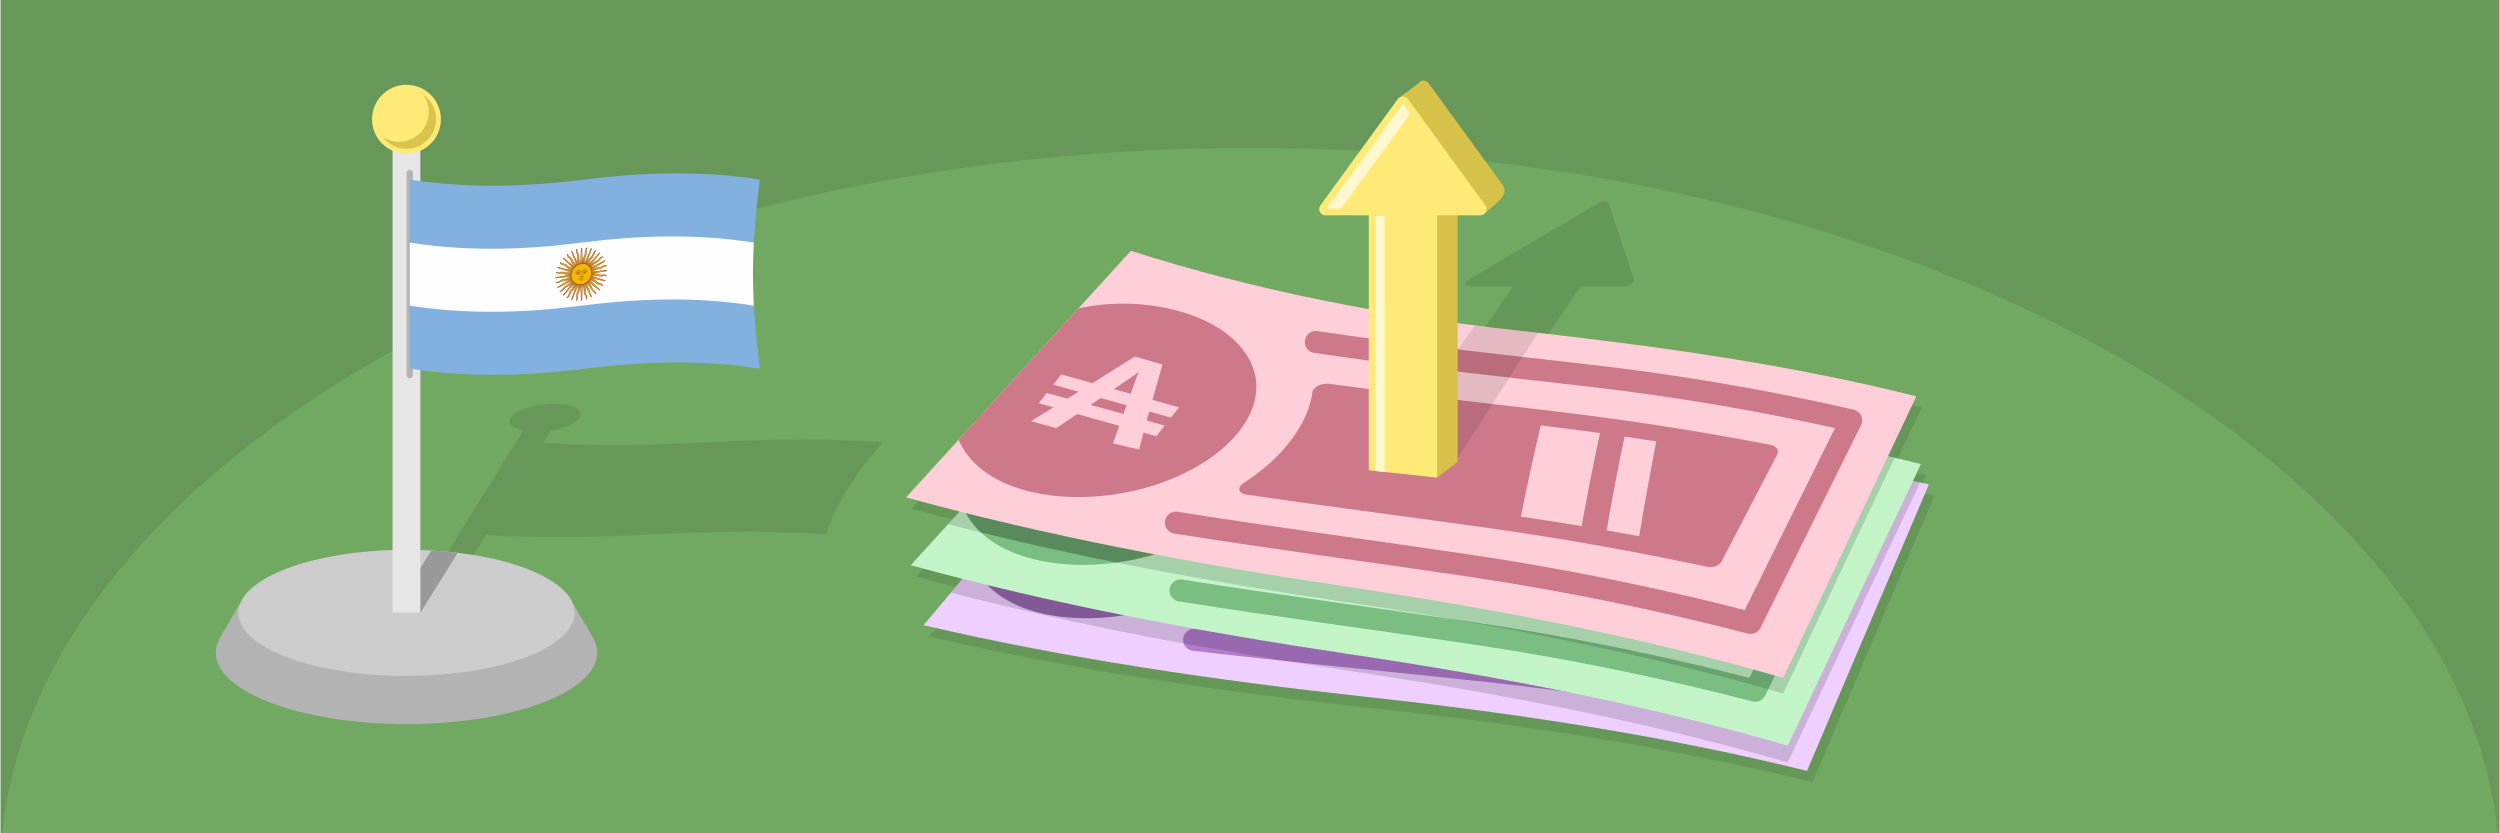 <?xml version="1.0" encoding="UTF-8"?>
<!DOCTYPE svg PUBLIC "-//W3C//DTD SVG 1.1//EN" "http://www.w3.org/Graphics/SVG/1.1/DTD/svg11.dtd">
<!-- Creator: CorelDRAW 2018 (64-Bit) -->
<svg xmlns="http://www.w3.org/2000/svg" xml:space="preserve" width="1500px" height="500px" version="1.1" style="shape-rendering:geometricPrecision; text-rendering:geometricPrecision; image-rendering:optimizeQuality; fill-rule:evenodd; clip-rule:evenodd"
viewBox="0 0 149676.2 49913"
 xmlns:xlink="http://www.w3.org/1999/xlink">
 <defs>
  <style type="text/css">
   <![CDATA[
    .str4 {stroke:#FECFD8;stroke-width:28.7;stroke-miterlimit:2.613;stroke-opacity:0.149}
    .str0 {stroke:#B3B3B3;stroke-width:377.3;stroke-linecap:round;stroke-linejoin:round;stroke-miterlimit:2.613}
    .str5 {stroke:#7ABE81;stroke-width:1320.4;stroke-linecap:round;stroke-linejoin:round;stroke-miterlimit:2.613}
    .str3 {stroke:#B37ACF;stroke-width:1320.4;stroke-linecap:round;stroke-linejoin:round;stroke-miterlimit:2.613}
    .str6 {stroke:#CE7989;stroke-width:1320.4;stroke-linecap:round;stroke-linejoin:round;stroke-miterlimit:2.613}
    .str2 {stroke:#8C3D25;stroke-width:34;stroke-miterlimit:4}
    .str1 {stroke:#8C3D25;stroke-width:25.2;stroke-miterlimit:4}
    .fil8 {fill:none}
    .fil12 {fill:none;fill-rule:nonzero}
    .fil22 {fill:none}
    .fil0 {fill:#679859}
    .fil1 {fill:#71A862}
    .fil24 {fill:#7ABE81}
    .fil4 {fill:#999999}
    .fil17 {fill:#B37ACF}
    .fil2 {fill:#B3B3B3}
    .fil23 {fill:#C2F4C7}
    .fil3 {fill:#CCCCCC}
    .fil29 {fill:#CE7989}
    .fil32 {fill:#D6C149}
    .fil7 {fill:#DBC34B}
    .fil5 {fill:#E6E6E6}
    .fil16 {fill:#EFCFFF}
    .fil26 {fill:#F2F2F2}
    .fil28 {fill:#FECFD8}
    .fil6 {fill:#FFEA78}
    .fil33 {fill:#FFF8CF}
    .fil19 {fill:white}
    .fil10 {fill:#FEFEFE;fill-rule:nonzero}
    .fil11 {fill:#F4B704;fill-rule:nonzero}
    .fil13 {fill:#8C3D25;fill-rule:nonzero}
    .fil14 {fill:#8B3D25;fill-rule:nonzero}
    .fil9 {fill:#83B1DF;fill-rule:nonzero}
    .fil27 {fill:#7ABE81;fill-rule:nonzero}
    .fil20 {fill:#B37ACF;fill-rule:nonzero}
    .fil31 {fill:#CE7989;fill-rule:nonzero}
    .fil25 {fill:#F2F2F2;fill-rule:nonzero}
    .fil30 {fill:#FECFD8;fill-rule:nonzero}
    .fil18 {fill:white;fill-rule:nonzero}
    .fil15 {fill:black;fill-opacity:0.102}
    .fil21 {fill:black;fill-opacity:0.149}
   ]]>
  </style>
 </defs>
 <g id="Layer_x0020_1">
  <g id="_1921598952144">
   <g>
    <rect class="fil0" width="149676.2" height="49913"/>
    <path class="fil1" d="M149566.5 49913l-149456.8 0c2101.6,-22013.5 34753.8,-41054.5 74728.4,-41054.5 39974.6,0 72626.7,19041 74728.4,41054.5z"/>
   </g>
   <g>
    <path class="fil0" d="M29081.8 32050.9c3161.6,192.5 6476.8,141 9870.6,-40.3 3612.7,-192.9 7138.8,-239.9 10484.3,0 477.2,-1605.3 1915.6,-3915.5 3433.8,-5521.1 -3346.2,-239 -6871.6,-193 -10484.3,0 -3393.9,181.2 -6709.6,233.6 -9870.8,40.4l460.8 -740.8c804.8,-130 1493.1,-424.4 1706,-766.6 287.7,-462.7 -402.2,-837.8 -1541,-837.8 -1138.8,0 -2295.3,375.1 -2583,837.8 -212.9,342.2 109.4,636.6 752.4,766.6l-6993.9 11245.6 1665.5 0 3099.6 -4983.8z"/>
    <path class="fil2" d="M24314.2 34803.6c3753.4,0 7083.6,679 9165.4,1727.3l767.1 -455 1190.9 2035.7c23.2,37.3 45.3,74.9 65.9,112.6l0.2 0.4 0 0c151.7,278.4 231.3,566.6 231.3,861.8 0,2365.3 -5113.3,4282.8 -11420.8,4282.8 -6307.6,0 -11420.9,-1917.5 -11420.9,-4282.8 0,-295.2 79.7,-583.4 231.4,-861.8l-0.1 0 0.2 -0.4c20.6,-37.7 42.7,-75.3 65.9,-112.6l1190.9 -2035.7 767.1 455c2081.8,-1048.3 5412.1,-1727.3 9165.5,-1727.3z"/>
    <ellipse class="fil3" cx="24314.2" cy="36707.1" rx="10072.6" ry="3777.2"/>
    <path class="fil4" d="M25804.9 32971.1l-2323.5 3736 1665.6 0 2237.8 -3598.2c-510.2,-61.2 -1037.9,-107.6 -1579.9,-137.8z"/>
    <rect class="fil5" x="23481.4" y="8115.2" width="1665.6" height="28591.9"/>
    <circle class="fil6" cx="24314.2" cy="7141.8" r="2062"/>
    <path class="fil7" d="M25303.4 5668c473.9,318.7 785.7,859.8 785.7,1473.8 0,980.3 -794.7,1775 -1774.9,1775 -587.2,0 -1107.8,-285.3 -1430.8,-724.7 282.6,190.1 622.9,301.1 989.1,301.1 980.2,0 1774.9,-794.7 1774.9,-1775 0,-393 -127.8,-756.1 -344,-1050.2z"/>
    <line class="fil8 str0" x1="24512.5" y1="10365.9" x2="24512.5" y2= "22467.7" />
    <g>
     <path class="fil9" d="M24512.5 22080.8c3492.6,542.3 6987.5,439.4 10480.1,1.2 3492.7,-438.3 6989.5,-544.9 10484.3,-1.2 -228.6,-1886.5 -410.9,-3774.9 -410.9,-5661.9 0,-1888.2 184.5,-3776.6 410.9,-5665.6 -3494.8,-543.5 -6991.6,-438.2 -10484.3,0 -3492.6,438.3 -6987.5,543.7 -10480.1,0 0,1889 0,3777.9 0,5665.6 0,1886.5 0,3775.4 0,5661.9z"/>
     <path class="fil10" d="M24512.5 18305.4c3431.8,543.6 6865.9,439.4 10297.7,1.2 3431.9,-438.2 6867.9,-544.8 10301.9,-1.2 -23.1,-628.5 -44.1,-1258.1 -46.1,-1886.5 -2.1,-628.4 20.9,-1258 48.2,-1888.9 -3436.1,-543.6 -6872.1,-437 -10304,1.2 -3431.8,438.3 -6865.9,542.4 -10297.7,-1.2 0,630.9 0,1260.5 0,1888.9 0,628.4 0,1258 0,1886.5z"/>
     <g>
      <path class="fil11" d="M34342.7 16731.9c-197.1,103.5 -251.6,278 -434,360.3 -178.2,82.3 -234.8,229.4 -291.4,288 -58.7,59.9 -117.4,38.7 -119.5,62.4 -2.1,24.9 71.3,36.1 159.3,-31.2 90.2,-68.6 86,-154.6 304,-255.6 218,-104.8 224.3,-230.7 425.6,-315.5l-44 -108.4zm389.9 -360.4c-341.7,426.4 -683.4,854.1 -1021,1279.3 0,0 -20.9,24.9 -6.3,37.4 12.6,12.4 33.6,-12.5 33.6,-12.5 364.8,-402.7 733.7,-805.4 1102.7,-1210.6 -37.7,-30 -73.4,-61.1 -109,-93.6z"/>
     </g>
     <path class="fil12 str1" d="M34342.7 16731.9c-197.1,103.5 -251.6,278 -434,360.3 -178.2,82.3 -234.8,229.4 -291.4,288 -58.7,59.9 -117.4,38.7 -119.5,62.4 -2.1,24.9 71.3,36.1 159.3,-31.2 90.2,-68.6 86,-154.6 304,-255.6 218,-104.8 224.3,-230.7 425.6,-315.5m345.9 -468.8c-341.7,426.4 -683.4,854.1 -1021,1279.3 0,0 -20.9,24.9 -6.3,37.4 12.6,12.4 33.6,-12.5 33.6,-12.5 364.8,-402.7 733.7,-805.4 1102.7,-1210.6"/>
     <g>
      <path class="fil11" d="M34470.6 16869c-155.2,168.3 -142.6,342.9 -285.2,485.1 -142.5,144.6 -142.5,294.2 -176.1,369 -35.6,74.8 -100.6,79.8 -92.2,102.2 8.4,21.2 81.7,2.5 142.5,-92.2 60.8,-93.5 27.3,-168.3 199.2,-344.1 174,-175.9 130,-289.3 297.7,-443.9l-85.9 -76.1zm245.2 -470c-174,508.7 -343.8,1016.1 -513.6,1523.6 0,0 -10.5,28.6 6.3,34.9 18.9,3.7 29.3,-23.7 29.3,-23.7 203.4,-498.7 410.9,-996.2 620.6,-1496.2 -48.2,-11.2 -94.3,-26.2 -142.6,-38.6z"/>
     </g>
     <path class="fil12 str1" d="M34470.6 16869c-155.2,168.3 -142.6,342.9 -285.2,485.1 -142.5,144.6 -142.5,294.2 -176.1,369 -35.6,74.8 -100.6,79.8 -92.2,102.2 8.4,21.2 81.7,2.5 142.5,-92.2 60.8,-93.5 27.3,-168.3 199.2,-344.1 174,-175.9 130,-289.3 297.7,-443.9m159.3 -546.1c-174,508.7 -343.8,1016.1 -513.6,1523.6 0,0 -10.5,28.6 6.3,34.9 18.9,3.7 29.3,-23.7 29.3,-23.7 203.4,-498.7 410.9,-996.2 620.6,-1496.2"/>
     <g>
      <path class="fil11" d="M34843.7 16927.6c-4.2,214.5 125.8,313 111.1,506.2 -14.6,193.3 90.2,286.8 115.3,357.9 25.2,71 -23,122.2 -2.1,128.4 21,8.7 67.1,-57.4 50.3,-159.6 -16.7,-103.5 -96.4,-123.4 -81.7,-359.1 16.7,-235.6 -96.4,-274.3 -71.3,-491.2l-121.6 17.4zm-127.9 -468.8c213.9,438.9 429.8,875.3 647.8,1314.2 0,0 10.5,24.9 29.4,14.9 16.8,-10 6.3,-34.9 6.3,-34.9 -184.5,-457.6 -362.7,-916.4 -540.9,-1375.2 -48.2,27.4 -94.3,54.8 -142.6,81z"/>
     </g>
     <path class="fil12 str1" d="M34843.7 16927.6c-4.2,214.5 125.8,313 111.1,506.2 -14.6,193.3 90.2,286.8 115.3,357.9 25.2,71 -23,122.2 -2.1,128.4 21,8.7 67.1,-57.4 50.3,-159.6 -16.7,-103.5 -96.4,-123.4 -81.7,-359.1 16.7,-235.6 -96.4,-274.3 -71.3,-491.2m-249.5 -451.4c213.9,438.9 429.8,875.3 647.8,1314.2 0,0 10.5,24.9 29.4,14.9 16.8,-10 6.3,-34.9 6.3,-34.9 -184.5,-457.6 -362.7,-916.4 -540.9,-1375.2"/>
     <g>
      <path class="fil11" d="M34646.7 16937.6c-86,207 -8.5,355.3 -92.3,537.4 -88,182 -29.3,314.2 -33.6,392.7 -6.2,78.6 -67,109.7 -52.4,124.7 16.8,16.2 81.8,-28.7 104.9,-135.9 23,-107.2 -37.8,-158.4 64.9,-380.3 100.7,-223.2 16.8,-306.7 119.6,-507.4l-111.1 -31.2zm64.9 -508.7c23.1,513.7 46.2,1024.9 71.3,1537.3 0,0 2.1,28.7 21,26.2 18.9,-3.7 18.9,-32.4 18.9,-32.4 10.4,-517.4 23,-1033.6 39.8,-1552.3 -52.4,7.5 -100.7,14.9 -151,21.2z"/>
     </g>
     <path class="fil12 str1" d="M34646.7 16937.6c-86,207 -8.5,355.3 -92.3,537.4 -88,182 -29.3,314.2 -33.6,392.7 -6.2,78.6 -67,109.7 -52.4,124.7 16.8,16.2 81.8,-28.7 104.9,-135.9 23,-107.2 -37.8,-158.4 64.9,-380.3 100.7,-223.2 16.8,-306.7 119.6,-507.4m-46.2 -539.9c23.1,513.7 46.2,1024.9 71.3,1537.3 0,0 2.1,28.7 21,26.2 18.9,-3.7 18.9,-32.4 18.9,-32.4 10.4,-517.4 23,-1033.6 39.8,-1552.3"/>
     <g>
      <path class="fil11" d="M34296.5 16342.9c-188.6,-62.4 -345.9,37.4 -509.4,-28.7 -167.7,-63.6 -304,9.9 -381.5,16.2 -75.5,1.3 -96.5,-58.6 -115.4,-41.1 -16.7,18.7 18.9,81 119.5,93.5 100.7,13.7 161.5,-57.4 362.7,18.6 203.4,78.6 295.6,-18.6 480.1,61.2l44 -119.7zm490.6 -1.3c-507.3,91 -1010.5,183.3 -1513.6,270.6 0,0 -29.4,3.7 -29.4,22.4 0,21.2 29.4,17.5 29.4,17.5 503.1,-49.9 1008.3,-102.3 1513.6,-155.9 0,-51.1 0,-102.2 0,-154.6z"/>
     </g>
     <path class="fil12 str1" d="M34296.5 16342.9c-188.6,-62.4 -345.9,37.4 -509.4,-28.7 -167.7,-63.6 -304,9.9 -381.5,16.2 -75.5,1.3 -96.5,-58.6 -115.4,-41.1 -16.7,18.7 18.9,81 119.5,93.5 100.7,13.7 161.5,-57.4 362.7,18.6 203.4,78.6 295.6,-18.6 480.1,61.2m534.6 -121c-507.3,91 -1010.5,183.3 -1513.6,270.6 0,0 -29.4,3.7 -29.4,22.4 0,21.2 29.4,17.5 29.4,17.5 503.1,-49.9 1008.3,-102.3 1513.6,-155.9"/>
     <g>
      <path class="fil11" d="M34390.9 16149.6c-140.5,-135.9 -314.5,-101 -436.1,-231.9 -117.4,-129.7 -264.1,-111 -333.3,-135.9 -67.1,-24.9 -60.8,-93.5 -83.9,-82.3 -23.1,11.2 -14.6,86 67.1,137.2 81.8,51.1 161.4,6.2 308.2,162 146.7,157.2 264.1,98.5 392,250.6l86 -99.7zm425.6 192c-473.8,-109.7 -947.6,-221.9 -1419.4,-332.9 0,0 -25.1,-10 -33.5,10 -6.3,19.9 18.9,27.4 18.9,27.4 457,150.9 914,300.5 1375.3,448.9 18.8,-51.1 37.7,-101 58.7,-153.4z"/>
     </g>
     <path class="fil12 str1" d="M34390.9 16149.6c-140.5,-135.9 -314.5,-101 -436.1,-231.9 -117.4,-129.7 -264.1,-111 -333.3,-135.9 -67.1,-24.9 -60.8,-93.5 -83.9,-82.3 -23.1,11.2 -14.6,86 67.1,137.2 81.8,51.1 161.4,6.2 308.2,162 146.7,157.2 264.1,98.5 392,250.6m511.6 92.3c-473.8,-109.7 -947.6,-221.9 -1419.4,-332.9 0,0 -25.1,-10 -33.5,10 -6.3,19.9 18.9,27.4 18.9,27.4 457,150.9 914,300.5 1375.3,448.9"/>
     <g>
      <path class="fil11" d="M34543.9 15997.5c-71.3,-190.8 -232.7,-224.4 -289.3,-400.2 -52.4,-173.4 -186.6,-215.7 -236.9,-266.8 -48.2,-51.2 -18.9,-117.3 -44,-114.8 -21,2.5 -46.1,78.6 8.4,162.1 52.4,83.6 138.3,69.8 205.4,281.8 67.1,213.2 188.7,200.8 243.2,400.2l113.2 -62.3zm297.7 357.8c-371,-296.7 -737.9,-593.4 -1104.8,-891.4 0,0 -21,-17.5 -33.5,-2.5 -12.6,16.2 6.2,33.6 6.2,33.6 339.7,330.4 681.4,657.1 1025.2,986.3 33.5,-41.2 69.2,-82.3 106.9,-126z"/>
     </g>
     <path class="fil12 str1" d="M34543.9 15997.5c-71.3,-190.8 -232.7,-224.4 -289.3,-400.2 -52.4,-173.4 -186.6,-215.7 -236.9,-266.8 -48.2,-51.2 -18.9,-117.3 -44,-114.8 -21,2.5 -46.1,78.6 8.4,162.1 52.4,83.6 138.3,69.8 205.4,281.8 67.1,213.2 188.7,200.8 243.2,400.2m410.9 295.5c-371,-296.7 -737.9,-593.4 -1104.8,-891.4 0,0 -21,-17.5 -33.5,-2.5 -12.6,16.2 6.2,33.6 6.2,33.6 339.7,330.4 681.4,657.1 1025.2,986.3"/>
     <g>
      <path class="fil13" d="M34757.8 16396.5c-234.8,293 -469.7,586 -704.5,877.7 253.7,-276.8 507.4,-553.6 759,-831.6l-54.5 -46.1zm-431.9 390.2c-182.4,114.7 -222.2,261.9 -398.3,337.9 153,-32.4 209.6,-195.7 410.9,-301.7 -4.2,-12.5 -8.4,-25 -12.6,-36.2z"/>
     </g>
     <g>
      <path class="fil13" d="M34749.4 16425.1c14.7,352.9 29.3,703.2 46.1,1056.1 6.3,-356.6 16.8,-710.7 29.3,-1067.3l-75.4 11.2zm-77.6 557.4c-67.1,204.5 6.3,322.9 -83.8,498.7 98.5,-130.9 33.5,-274.3 119.4,-485 -12.5,-3.7 -25.1,-7.5 -35.6,-13.7z"/>
     </g>
     <g>
      <path class="fil13" d="M34751.5 16411.4c-119.5,349.2 -239,697 -356.4,1044.9 140.4,-341.7 283,-683.3 425.5,-1026.1l-69.1 -18.8zm-276.8 512.5c-134.2,172 -115.3,314.2 -259.9,452.6 136.2,-89.8 132,-254.4 287.2,-426.4 -10.5,-7.5 -18.9,-17.5 -27.3,-26.2z"/>
     </g>
     <g>
      <path class="fil11" d="M34281.8 16547.3c-211.7,22.5 -324.9,169.6 -511.5,179.6 -188.6,10 -291.4,128.4 -364.7,163.3 -73.4,32.4 -115.4,-11.2 -125.9,12.5 -10.4,22.4 46.2,62.3 148.9,32.4 102.7,-27.4 134.2,-112.2 362.7,-127.2 228.5,-13.7 280.9,-134.6 490.5,-137.1l0 -123.5zm476 -197c-459.2,281.8 -918.3,563.6 -1375.3,840.4 0,0 -25.2,15 -16.8,32.4 8.4,16.2 33.6,2.5 33.6,2.5 471.6,-245.6 945.4,-492.5 1419.3,-739.3 -23.1,-44.9 -42,-89.8 -60.8,-136z"/>
     </g>
     <path class="fil12 str1" d="M34281.8 16547.3c-211.7,22.5 -324.9,169.6 -511.5,179.6 -188.6,10 -291.4,128.4 -364.7,163.3 -73.4,32.4 -115.4,-11.2 -125.9,12.5 -10.4,22.4 46.2,62.3 148.9,32.4 102.7,-27.4 134.2,-112.2 362.7,-127.2 228.5,-13.7 280.9,-134.6 490.5,-137.1m476 -320.5c-459.2,281.8 -918.3,563.6 -1375.3,840.4 0,0 -25.2,15 -16.8,32.4 8.4,16.2 33.6,2.5 33.6,2.5 471.6,-245.6 945.4,-492.5 1419.3,-739.3"/>
     <g>
      <path class="fil13" d="M34770.3 16385.3c-316.5,191.9 -628.9,385.2 -943.4,577.2 325,-169.5 647.8,-339.1 972.8,-509.9l-29.4 -67.3zm-524.1 209.4c-201.2,38.7 -289.3,165.9 -473.8,170.8 146.8,30 257.9,-107.2 471.7,-132.1 0,-12.5 0,-26.2 2.1,-38.7z"/>
     </g>
     <g>
      <path class="fil13" d="M34787.1 16380.3c-348,63.6 -696,125.9 -1041.9,185.7 345.9,-34.9 693.9,-72.3 1041.9,-109.7l0 -76zm-536.7 -7.5c-188.7,-41.1 -316.5,49.8 -475.9,-20 113.2,87.3 264.2,-1.2 459.1,58.6 4.2,-11.2 10.5,-24.9 16.8,-38.6z"/>
     </g>
     <g>
      <path class="fil13" d="M34799.7 16379c-325,-77.3 -647.8,-153.4 -972.8,-230.7 314.5,102.3 629,205.8 945.5,306.8l27.3 -76.1zm-463.3 -218.2c-148.9,-114.7 -289.4,-77.3 -404.6,-209.5 67,131 230.6,102.3 377.3,240.7 6.3,-10 16.8,-20 27.3,-31.2z"/>
     </g>
     <g>
      <path class="fil13" d="M34812.3 16386.5c-253.7,-204.5 -505.3,-409 -756.8,-614.7 232.6,225.7 469.6,451.4 704.4,675.8l52.4 -61.1zm-318.7 -399c-83.9,-173.3 -224.3,-192 -272.5,-367.8 8.3,154.6 161.4,193.3 236.9,386.5 12.6,-7.5 23,-13.7 35.6,-18.7z"/>
     </g>
     <g>
      <path class="fil11" d="M34734.7 15909c6.3,-214.5 -117.4,-313 -100.6,-506.3 20.9,-193.2 -81.8,-286.7 -102.8,-357.8 -23,-71.1 27.3,-120.9 6.3,-128.4 -20.9,-7.5 -69.2,57.3 -56.6,159.6 12.6,103.5 94.4,123.4 71.3,359.1 -21,236.9 88.1,274.3 60.8,491.2l121.6 -17.4zm123.7 468.8c-209.7,-436.4 -417.2,-875.3 -620.6,-1314.2 0,0 -8.4,-24.9 -29.3,-13.7 -16.8,8.7 -6.3,34.9 -6.3,34.9 167.7,458.8 339.6,916.4 513.6,1374 48.3,-26.2 94.4,-53.6 142.6,-81z"/>
     </g>
     <path class="fil12 str1" d="M34734.7 15909c6.3,-214.5 -117.4,-313 -100.6,-506.3 20.9,-193.2 -81.8,-286.7 -102.8,-357.8 -23,-71.1 27.3,-120.9 6.3,-128.4 -20.9,-7.5 -69.2,57.3 -56.6,159.6 12.6,103.5 94.4,123.4 71.3,359.1 -21,236.9 88.1,274.3 60.8,491.2m245.3 451.4c-209.7,-436.4 -417.2,-875.3 -620.6,-1314.2 0,0 -8.4,-24.9 -29.3,-13.7 -16.8,8.7 -6.3,34.9 -6.3,34.9 167.7,458.8 339.6,916.4 513.6,1374"/>
     <g>
      <path class="fil11" d="M34931.7 15899c90.2,-208.2 16.8,-355.4 104.9,-536.1 90.1,-182.1 37.7,-315.5 44,-394 8.4,-78.6 71.3,-109.7 56.6,-124.7 -16.8,-16.2 -81.8,29.9 -111.1,135.9 -25.2,107.2 33.5,158.3 -73.4,381.5 -106.9,223.2 -25.1,305.5 -132.1,506.2l111.1 31.2zm-69.1 507.5c-16.8,-511.3 -29.4,-1023.7 -39.8,-1536.1 0,0 0,-28.7 -16.8,-25 -21,2.5 -23.1,31.2 -23.1,31.2 -27.3,517.4 -50.3,1034.9 -71.3,1551 50.3,-6.2 98.6,-13.7 151,-21.1z"/>
     </g>
     <path class="fil12 str1" d="M34931.7 15899c90.2,-208.2 16.8,-355.4 104.9,-536.1 90.1,-182.1 37.7,-315.5 44,-394 8.4,-78.6 71.3,-109.7 56.6,-124.7 -16.8,-16.2 -81.8,29.9 -111.1,135.9 -25.2,107.2 33.5,158.3 -73.4,381.5 -106.9,223.2 -25.1,305.5 -132.1,506.2m42 538.7c-16.8,-511.3 -29.4,-1023.7 -39.8,-1536.1 0,0 0,-28.7 -16.8,-25 -21,2.5 -23.1,31.2 -23.1,31.2 -27.3,517.4 -50.3,1034.9 -71.3,1551"/>
     <g>
      <path class="fil11" d="M35107.8 15967.6c155.2,-168.4 146.8,-342.9 291.5,-485 146.7,-144.7 150.9,-294.3 186.6,-369.1 35.6,-74.8 100.6,-79.8 94.3,-102.2 -8.4,-21.2 -81.8,-2.5 -144.7,93.5 -65,93.5 -33.5,167 -207.5,342.8 -178.2,175.8 -136.3,289.3 -306.1,443.9l85.9 76.1zm-249.4 470c176.1,-507.4 356.4,-1014.9 540.9,-1523.6 0,0 10.5,-28.7 -6.3,-33.6 -18.9,-5.1 -29.4,22.4 -29.4,22.4 -220.1,498.7 -436,998.7 -647.8,1496.2 48.3,12.4 94.4,27.4 142.6,38.6z"/>
     </g>
     <path class="fil12 str1" d="M35107.8 15967.6c155.2,-168.4 146.8,-342.9 291.5,-485 146.7,-144.7 150.9,-294.3 186.6,-369.1 35.6,-74.8 100.6,-79.8 94.3,-102.2 -8.4,-21.2 -81.8,-2.5 -144.7,93.5 -65,93.5 -33.5,167 -207.5,342.8 -178.2,175.8 -136.3,289.3 -306.1,443.9m-163.5 546.1c176.1,-507.4 356.4,-1014.9 540.9,-1523.6 0,0 10.5,-28.7 -6.3,-33.6 -18.9,-5.1 -29.4,22.4 -29.4,22.4 -220.1,498.7 -436,998.7 -647.8,1496.2"/>
     <g>
      <path class="fil11" d="M35235.7 16104.7c197.1,-103.5 253.7,-276.8 434,-360.3 180.3,-81.1 239,-229.4 297.7,-289.3 60.8,-58.6 117.4,-37.4 119.5,-61.1 2.1,-24.9 -69.2,-36.1 -159.3,31.2 -90.2,67.3 -90.2,153.3 -308.2,255.6 -218,103.5 -224.3,230.7 -429.8,315.4l46.1 108.5zm-394.1 360.4c343.8,-426.5 689.8,-852.9 1039.8,-1280.5 0,0 18.9,-23.7 6.3,-36.2 -12.6,-12.5 -33.5,12.5 -33.5,12.5 -377.4,403.9 -750.5,806.7 -1121.6,1210.6 35.6,32.5 71.3,63.6 109,93.6z"/>
     </g>
     <path class="fil12 str1" d="M35235.7 16104.7c197.1,-103.5 253.7,-276.8 434,-360.3 180.3,-81.1 239,-229.4 297.7,-289.3 60.8,-58.6 117.4,-37.4 119.5,-61.1 2.1,-24.9 -69.2,-36.1 -159.3,31.2 -90.2,67.3 -90.2,153.3 -308.2,255.6 -218,103.5 -224.3,230.7 -429.8,315.4m-348 468.9c343.8,-426.5 689.8,-852.9 1039.8,-1280.5 0,0 18.9,-23.7 6.3,-36.2 -12.6,-12.5 -33.5,12.5 -33.5,12.5 -377.4,403.9 -750.5,806.7 -1121.6,1210.6"/>
     <g>
      <path class="fil11" d="M35036.6 16839.1c73.4,189.5 234.8,224.4 295.6,400.2 58.7,173.3 192.9,214.5 243.2,266.9 52.4,51.1 23,117.1 48.2,114.6 23,-2.4 44,-77.3 -12.6,-162 -54.5,-83.6 -140.5,-68.6 -211.7,-281.8 -71.3,-213.2 -195,-200.8 -251.6,-400.3l-111.1 62.4zm-301.9 -357.8c371.1,298 742.1,594.7 1119.5,892.7 0,0 20.9,16.2 33.5,1.2 14.7,-16.2 -6.3,-34.9 -6.3,-34.9 -348,-327.9 -693.9,-655.8 -1039.8,-985 -37.7,43.7 -73.4,84.8 -106.9,126z"/>
     </g>
     <path class="fil12 str1" d="M35036.6 16839.1c73.4,189.5 234.8,224.4 295.6,400.2 58.7,173.3 192.9,214.5 243.2,266.9 52.4,51.1 23,117.1 48.2,114.6 23,-2.4 44,-77.3 -12.6,-162 -54.5,-83.6 -140.5,-68.6 -211.7,-281.8 -71.3,-213.2 -195,-200.8 -251.6,-400.3m-413 -295.4c371.1,298 742.1,594.7 1119.5,892.7 0,0 20.9,16.2 33.5,1.2 14.7,-16.2 -6.3,-34.9 -6.3,-34.9 -348,-327.9 -693.9,-655.8 -1039.8,-985"/>
     <g>
      <path class="fil11" d="M35277.7 16493.7c190.8,61.1 345.9,-37.4 513.6,27.5 165.6,64.8 301.9,-8.8 379.5,-12.5 77.5,-5 98.5,56.1 115.3,38.6 16.7,-18.7 -16.8,-81 -117.5,-93.5 -102.7,-13.7 -161.4,57.4 -366.8,-19.9 -203.4,-77.3 -295.6,19.9 -480.1,-59.9l-44 119.7zm-488.5 2.5c503.2,-92.2 1006.3,-184.5 1511.5,-271.8 0,0 29.4,-3.7 29.4,-23.7 0,-19.9 -29.4,-16.2 -29.4,-16.2 -505.2,49.9 -1008.3,102.3 -1511.5,155.9 0,52.3 0,104.7 0,155.8z"/>
     </g>
     <path class="fil12 str1" d="M35277.7 16493.7c190.8,61.1 345.9,-37.4 513.6,27.5 165.6,64.8 301.9,-8.8 379.5,-12.5 77.5,-5 98.5,56.1 115.3,38.6 16.7,-18.7 -16.8,-81 -117.5,-93.5 -102.7,-13.7 -161.4,57.4 -366.8,-19.9 -203.4,-77.3 -295.6,19.9 -480.1,-59.9m-532.5 122.2c503.2,-92.2 1006.3,-184.5 1511.5,-271.8 0,0 29.4,-3.7 29.4,-23.7 0,-19.9 -29.4,-16.2 -29.4,-16.2 -505.2,49.9 -1008.3,102.3 -1511.5,155.9"/>
     <g>
      <path class="fil11" d="M35187.5 16687c142.6,135.9 314.5,102.2 438.2,231.9 119.5,129.7 268.3,109.7 335.4,135.9 69.2,25 65,93.5 88.1,82.3 23,-11.2 12.5,-86.1 -71.3,-137.2 -83.9,-51.1 -161.5,-6.2 -310.3,-162 -148.8,-157.1 -266.2,-98.5 -394.1,-250.7l-86 99.8zm-429.7 -192c473.7,111 947.5,221.9 1425.5,335.4 0,0 25.2,6.2 33.6,-12.5 6.3,-20 -18.9,-27.4 -18.9,-27.4 -461.2,-148.4 -922.4,-299.3 -1381.5,-448.9 -21,52.4 -39.9,102.3 -58.7,153.4z"/>
     </g>
     <path class="fil12 str1" d="M35187.5 16687c142.6,135.9 314.5,102.2 438.2,231.9 119.5,129.7 268.3,109.7 335.4,135.9 69.2,25 65,93.5 88.1,82.3 23,-11.2 12.5,-86.1 -71.3,-137.2 -83.9,-51.1 -161.5,-6.2 -310.3,-162 -148.8,-157.1 -266.2,-98.5 -394.1,-250.7m-515.7 -92.2c473.7,111 947.5,221.9 1425.5,335.4 0,0 25.2,6.2 33.6,-12.5 6.3,-20 -18.9,-27.4 -18.9,-27.4 -461.2,-148.4 -922.4,-299.3 -1381.5,-448.9"/>
     <g>
      <path class="fil13" d="M34824.8 16411.4c-10.5,-351.6 -20.9,-703.2 -27.2,-1054.8 -21,355.4 -35.7,710.7 -48.2,1066l75.4 -11.2zm81.8 -558.6c71.3,-203.2 2.1,-321.6 94.3,-497.4 -100.6,129.7 -37.7,274.3 -127.9,485 10.5,5 23.1,7.5 33.6,12.4z"/>
     </g>
     <g>
      <path class="fil13" d="M34822.8 16425.1c123.6,-346.6 245.2,-694.4 371,-1043.5 -148.8,341.6 -295.6,684.5 -440.2,1026.1l69.2 17.4zm283 -512.4c134.1,-170.8 117.4,-314.2 266.2,-452.6 -140.5,88.5 -138.3,254.4 -293.5,426.4 8.4,8.7 16.8,18.7 27.3,26.2z"/>
     </g>
     <g>
      <path class="fil13" d="M34814.3 16440.1c239,-291.8 475.9,-584.7 714.9,-876.5 -257.8,276.8 -513.6,553.6 -767.3,831.6l52.4 44.9zm438.2 -390.3c182.4,-114.6 222.2,-261.8 398.3,-337.8 -150.9,32.4 -209.6,195.7 -410.9,303 4.2,11.2 8.4,23.6 12.6,34.8z"/>
     </g>
     <g>
      <path class="fil13" d="M34822.8 16396.5c-144.7,-300.5 -287.3,-601 -425.6,-902.7 113.2,315.4 234.8,629.6 354.3,942.6l71.3 -39.9zm-130 -517.5c-8.4,-203.2 -119.5,-278 -96.5,-468.8 -50.3,154.6 67.1,253.1 58.7,471.4 12.6,0 25.2,-1.3 37.8,-2.6z"/>
     </g>
     <g>
      <path class="fil11" d="M35294.4 16289.3c209.7,-22.5 325,-169.6 511.6,-179.6 186.5,-10 293.5,-128.4 366.8,-163.3 71.3,-32.4 115.4,11.2 125.9,-12.5 10.4,-22.4 -48.3,-62.3 -151,-32.4 -102.7,27.4 -134.2,112.2 -360.6,125.9 -228.5,15 -283,135.9 -492.7,138.4l0 123.5zm-475.8 197c457,-280.6 916.1,-559.9 1377.3,-840.4 0,0 25.2,-15 18.9,-32.4 -8.4,-17.5 -33.6,-2.5 -33.6,-2.5 -473.7,245.6 -949.7,493.7 -1423.4,739.3 18.8,46.2 37.7,91.1 60.8,136z"/>
     </g>
     <path class="fil12 str1" d="M35294.4 16289.3c209.7,-22.5 325,-169.6 511.6,-179.6 186.5,-10 293.5,-128.4 366.8,-163.3 71.3,-32.4 115.4,11.2 125.9,-12.5 10.4,-22.4 -48.3,-62.3 -151,-32.4 -102.7,27.4 -134.2,112.2 -360.6,125.9 -228.5,15 -283,135.9 -492.7,138.4m-475.8 320.5c457,-280.6 916.1,-559.9 1377.3,-840.4 0,0 25.2,-15 18.9,-32.4 -8.4,-17.5 -33.6,-2.5 -33.6,-2.5 -473.7,245.6 -949.7,493.7 -1423.4,739.3"/>
     <g>
      <path class="fil13" d="M34803.9 16452.6c314.4,-194.5 631,-386.5 947.6,-578.6 -327.1,169.6 -652,341.7 -977,510l29.4 68.6zm524.1 -210.7c201.2,-38.7 291.4,-165.9 475.9,-169.6 -144.7,-31.2 -260,106 -473.8,130.9 -2.1,12.5 -2.1,26.2 -2.1,38.7z"/>
     </g>
     <g>
      <path class="fil13" d="M34789.2 16457.6c343.8,-62.4 691.8,-124.7 1039.8,-188.3 -348,37.4 -696,74.8 -1039.8,111l0 77.3zm536.7 6.2c188.7,41.2 316.6,-51.1 475.9,18.7 -115.3,-86 -264.2,2.5 -459.1,-57.4 -6.3,13.8 -12.6,26.2 -16.8,38.7z"/>
     </g>
     <g>
      <path class="fil13" d="M34774.5 16456.3c325,78.6 652,154.6 974.9,231.9 -316.6,-103.4 -631.1,-204.4 -947.6,-306.7l-27.3 74.8zm465.4 219.5c151,114.7 293.5,78.5 408.9,209.4 -67.2,-129.6 -232.8,-101 -379.5,-240.6 -10.5,11.2 -21,21.2 -29.4,31.2z"/>
     </g>
     <g>
      <path class="fil13" d="M34761.9 16451.3c253.7,204.5 509.5,409 765.3,613.5 -239.1,-224.5 -475.9,-450.1 -712.9,-675.8l-52.4 62.3zm322.9 399c88,172.1 228.5,192 278.8,365.3 -12.5,-153.3 -163.5,-190.7 -241.1,-385.2 -12.5,7.5 -25.1,13.7 -37.7,19.9z"/>
     </g>
     <g>
      <path class="fil13" d="M34751.5 16440.1c144.6,300.5 291.4,602.2 440.2,902.7 -123.7,-312.9 -247.4,-627.1 -368.9,-942.6l-71.3 39.9zm134.1 518.7c12.6,202 125.8,276.8 109.1,467.5 44,-155.8 -73.4,-253.1 -69.2,-471.2 -14.7,2.5 -27.3,2.5 -39.9,3.7z"/>
     </g>
     <path class="fil11" d="M34791.3 15789.3c337.5,-49.9 614.2,192 614.2,538.6 2.2,347.9 -274.6,670.8 -612.1,719.4 -341.7,49.9 -622.7,-193.2 -624.7,-541.1 2,-346.6 280.9,-668.3 622.6,-716.9z"/>
     <path class="fil12 str2" d="M34791.3 15789.3c337.5,-49.9 614.2,192 614.2,538.6 2.2,347.9 -274.6,670.8 -612.1,719.4 -341.7,49.9 -622.7,-193.2 -624.7,-541.1 2,-346.6 280.9,-668.3 622.6,-716.9z"/>
     <path class="fil14" d="M34996.7 16264.3c39.9,-6.2 79.7,6.2 86,25 -48.2,59.8 -123.7,67.3 -171.9,33.6 20.9,-37.4 54.5,-54.8 85.9,-58.6 0,0 0,0 0,0zm2.2 -11.2c-44.1,6.2 -83.9,31.2 -107,73.5 46.1,36.2 151,26.2 222.2,-37.3 -29.3,-30 -75.4,-41.2 -115.2,-36.2 0,0 0,0 0,0z"/>
     <path class="fil13" d="M35005.1 16221.9c-60.8,10 -75.4,26.2 -104.8,53.6 -27.3,30 -41.9,26.2 -46.1,32.5 -4.2,3.7 0,18.6 8.4,12.4 10.4,-6.2 29.3,-17.5 56.6,-47.4 29.3,-27.4 58.7,-31.1 85.9,-36.1 86,-11.3 132.1,53.6 142.6,47.4 10.5,-6.3 -46.1,-74.8 -142.6,-62.4 0,0 0,0 0,0z"/>
     <path class="fil13" d="M35177 16226.9c-109,-82.3 -245.3,-76.1 -322.8,7.5 -18.9,27.4 -31.4,56.1 -35.6,86 -10.5,57.4 6.2,113.5 50.3,168.3 -6.3,1.3 -14.7,6.3 -21,13.7 -37.7,-68.5 -50.3,-143.3 -37.7,-215.6 2.1,-20 8.4,-38.7 16.7,-58.7 104.8,-102.2 245.3,-130.9 350.1,-1.2 0,0 0,0 0,0z"/>
     <path class="fil13" d="M34996.7 16258.1c23.1,-3.7 42,12.4 42,37.4 0,24.9 -18.9,46.1 -42,49.9 -23,2.4 -44,-12.5 -44,-37.4 0,-25 21,-47.4 44,-49.9z"/>
     <path class="fil13" d="M35118.3 16311.7c-79.6,76.1 -159.3,82.3 -207.5,59.8 -48.2,-22.4 -48.2,-31.1 -37.8,-32.4 10.5,-1.2 18.9,7.5 56.7,20 37.7,13.7 94.3,5 188.6,-47.4 0,0 0,0 0,0z"/>
     <path class="fil13" d="M34694.9 16517.4c-21,8.7 -35.7,28.7 -35.7,48.6 0,25 18.9,41.2 44,37.4 12.6,-1.2 27.3,-9.9 33.6,-23.6 14.7,11.2 39.8,9.9 52.4,7.4 0,0 4.2,0 4.2,0 12.6,-1.2 35.6,-7.4 50.3,-22.4 8.4,11.2 21,16.2 35.6,13.7 25.2,-3.7 44.1,-24.9 44.1,-49.9 0,-19.9 -14.7,-36.1 -35.7,-37.4 12.6,2.5 18.9,12.5 18.9,25 0,16.2 -12.6,29.9 -29.3,32.4 -14.7,2.5 -27.3,-7.5 -27.3,-23.7 -6.3,10 -23.1,41.1 -58.7,47.4 -37.7,4.9 -54.5,-21.2 -58.7,-29.9 0,16.2 -12.6,29.9 -29.4,31.1 -14.6,2.5 -29.3,-7.5 -29.3,-23.7 0,-12.4 8.4,-24.9 21,-32.4 0,0 0,0 0,0z"/>
     <path class="fil13" d="M34738.9 16640.9c-46.1,7.4 -62.9,53.6 -106.9,88.5 25.1,-12.5 44,-34.9 75.4,-58.6 31.5,-23.7 62.9,-3.8 81.8,-6.3 0,0 0,0 0,0 18.9,-3.7 46.1,-31.1 81.8,-17.4 31.4,13.7 50.3,31.1 75.4,37.4 -44,-23.7 -62.9,-63.6 -111.1,-57.4 -8.4,1.3 -27.2,10 -48.2,22.5 0,0 0,0 0,0 -18.9,-6.3 -37.7,-10 -48.2,-8.7z"/>
     <path class="fil13" d="M34724.2 16700.7c-18.8,2.5 -41.9,11.2 -77.5,26.2 83.8,-31.2 104.8,-5 142.5,-10 0,0 0,0 0,0 37.7,-6.2 56.6,-37.4 142.5,-31.2 -96.4,-14.9 -115.2,7.5 -142.5,12.5 0,0 0,0 0,0 -18.9,2.5 -31.4,-3.7 -65,2.5 0,0 0,0 0,0z"/>
     <path class="fil13" d="M34650.8 16726.9c-6.3,0 -12.6,1.2 -18.8,3.7 100.6,-6.2 52.4,61.1 157.2,46.1 0,0 0,0 2.1,-1.2 102.7,-13.7 54.5,-67.3 155.1,-89.8 -104.8,5 -71.2,62.4 -155.1,73.6 -2.1,1.3 -2.1,1.3 -2.1,1.3 -81.8,11.2 -56.6,-47.4 -138.4,-33.7 0,0 0,0 0,0z"/>
     <path class="fil13" d="M34875.2 16851.6c0,-48.7 -39.9,-81.1 -83.9,-74.9 -48.2,7.5 -88.1,49.9 -85.9,98.5 8.3,-41.1 44,-74.8 85.9,-79.7 37.7,-6.3 75.5,17.4 83.9,56.1 0,0 0,0 0,0z"/>
     <path class="fil13" d="M34403.4 16337.9c111.2,-113.5 247.4,-147.1 322.9,-84.8 18.9,21.2 31.5,47.4 35.6,76.1 10.5,53.6 -6.3,114.7 -48.2,182 4.2,0 14.7,2.5 18.9,7.5 37.7,-78.6 50.3,-157.1 37.7,-225.7 -4.2,-20 -8.4,-36.2 -14.7,-54.9 -104.8,-72.3 -245.2,-59.8 -352.2,99.8 0,0 0,0 0,0z"/>
     <path class="fil13" d="M34575.4 16284.3c60.8,-8.8 75.4,3.7 104.8,23.7 27.2,21.2 41.9,13.7 46.1,18.6 4.2,2.6 0,18.8 -10.5,15 -8.4,-3.7 -29.3,-9.9 -54.5,-31.1 -29.3,-20 -58.7,-15 -85.9,-11.3 -88.1,12.5 -134.2,91 -142.6,87.3 -10.5,-2.5 46.1,-88.5 142.6,-102.2 0,0 0,0 0,0z"/>
     <path class="fil14" d="M34571.2 16325.4c39.8,-6.2 79.6,6.3 83.8,24.9 -48.2,59.9 -123.7,67.4 -171.9,33.7 21,-37.4 56.6,-54.8 88.1,-58.6 0,0 0,0 0,0zm2.1 -11.2c-44,6.2 -86,31.2 -106.9,73.6 46.1,36.1 150.9,26.1 222.2,-37.5 -29.4,-29.9 -75.5,-41.1 -115.3,-36.1 0,0 0,0 0,0z"/>
     <path class="fil13" d="M34577.5 16317.9c23,-3.7 41.9,12.5 41.9,37.4 0,25 -18.9,46.1 -41.9,49.9 -23.1,2.5 -44.1,-12.5 -44.1,-37.4 0,-24.9 21,-47.4 44.1,-49.9z"/>
     <path class="fil13" d="M34462.1 16406.5c79.7,52.3 159.4,36.1 207.6,0 46.1,-36.2 46.1,-44.9 37.7,-43.7 -10.5,1.3 -20.9,11.2 -56.6,36.2 -39.8,24.9 -94.3,32.4 -188.7,7.5 0,0 0,0 0,0z"/>
    </g>
   </g>
   <path class="fil15" d="M83112.6 28116.4l3871.8 317.5 7671.3 -11272 2593.2 -0.4c302.6,0.1 654.8,-248.3 594.8,-428l-1524.8 -4566.1c-43.5,-150.4 -353.1,-155.3 -608.7,-4.5l-7712.3 4549.9c-328.7,171.7 -351.7,449.9 -23.7,449.9l2593.2 -0.3 -7454.8 10954z"/>
   <g>
    <path class="fil15" d="M114874.9 29488c320.2,64.3 639.8,129.9 958.8,197.1 -1219.1,2861.6 -2440.8,5724.7 -3657.4,8584.8 -1215.7,2857.8 -2432.3,5720.5 -3645.5,8579.3 -8512.4,-2105.9 -17351.8,-3449.9 -26419.6,-4437.1 -9134.4,-994.4 -18076.5,-2324.6 -26498.6,-4290.7 776.9,-923.8 1554.6,-1848.4 2332.8,-2773.3 -1040.6,-264.3 -2073.8,-537.3 -3098.6,-819.6 975.2,-1070.8 1951.5,-2142.5 2928.4,-3214.6 -1076.4,-272.6 -2144.7,-554.5 -3204.2,-846.4 2238.7,-2458.2 4483.5,-4921.6 6728.4,-7382.4 2244.8,-2460.8 4489.6,-4924.2 6734.4,-7387.6 7145.9,2289.4 14992.7,3873.7 23228.7,4783.5 8228.4,909 16216,2018.3 23815.7,3934.2 -565.6,1194.4 -1131.5,2388.9 -1697.4,3583.4 660.6,153.5 1318.3,312.5 1973.2,477.6l-479.1 1011.8z"/>
    <g>
     <path class="fil16" d="M68151.3 22155.4c7230.7,2005.6 15133.9,3278.8 23399.5,3862.8 8257.8,583.3 16282.9,1376.4 23952.4,2990.9 -1219.2,2861.6 -2440.8,5724.7 -3657.5,8584.8 -1215.7,2857.8 -2432.3,5720.5 -3645.4,8579.3 -8512.4,-2105.9 -17351.9,-3449.9 -26419.6,-4437.1 -9134.5,-994.4 -18076.6,-2324.5 -26498.6,-4290.7 2139.9,-2544.7 4285.7,-5094.8 6431.7,-7642.3 2145.9,-2547.5 4291.7,-5097.6 6437.5,-7647.7z"/>
     <path class="fil8 str3" d="M79437.2 27177.7c5406.4,582.6 10911.9,948.6 16391.3,1359.5 5410.6,405.6 10694.9,1098 15831.9,2067.5 -923.8,2059 -1844.5,4118.9 -2771.5,6176.8 -926.9,2057.5 -1841.6,4120.1 -2765.5,6179 -5533.6,-1199.6 -11206.5,-2137.3 -17010,-2766 -5867.3,-635.6 -11769.9,-1178.5 -17622.7,-1874"/>
     <path class="fil17" d="M80060.8 30084.3c4485.8,429.5 9006.9,760.1 13499.3,1117.8 4467.6,355.8 8845.1,871.7 13140.3,1531.5 -520.4,1082.9 -1046.4,2163.8 -1561.1,3248.8 -513.8,1083 -1028.7,2165.5 -1543,3248.2 -4462.6,-760.6 -9012.9,-1377.3 -13636.5,-1829.2 -4665,-456 -9353.5,-866.9 -14023.5,-1358.3 1207.3,-861.8 2213.5,-1833.4 2931.7,-2888.3 718.3,-1054.9 1110.3,-2091.9 1192.8,-3070.5z"/>
     <path class="fil17" d="M71288 25679.5c2008.7,489 3516.9,1492.8 4225.4,2725.9 715.5,1245.2 656.7,2751.7 -448.2,4287.8 -1105,1536.1 -3060.1,2810.6 -5339.2,3569.7 -2299.1,765.8 -4962.2,997.4 -7197.9,512.2 -2235.6,-485.1 -3611,-1582.7 -4244.4,-2901.7 1145.4,-1356 2286.4,-2712.9 3430.1,-4070.3 1141,-1354.3 2284.6,-2714.3 3429.9,-4072.8 2038.2,-523.4 4135.6,-539.8 6144.3,-50.8z"/>
     <path class="fil18" d="M68711.3 29431.9c463.7,113.2 871.1,283.1 1231.4,514.5 -265.7,171.8 -525.4,343.4 -785,514.9 -298.1,-187.9 -588,-316.6 -850.6,-378.6 -183.5,-43.2 -354.5,-47.4 -514.6,5 -150.9,49.5 -289.1,146.2 -400.5,284.7 -131,162.9 -259.6,325.1 -386.5,486.3 452.5,110.1 892.9,220.7 1344.9,320.6 -150.2,182.6 -288.2,369.8 -438.4,552.3 -452,-97.3 -892.2,-205.3 -1344.7,-315.5 -92,121.4 -192.6,238.7 -288.5,359.6 -227.1,286.1 -575.5,455.4 -1040,499.3 856,206.9 1729.8,407.9 2621,587.7 -173.1,216.8 -340,435.8 -513,655.1 -1294.2,-263.7 -2565.8,-569.3 -3825,-867.7 167.3,-208.9 334.6,-420.3 508,-629.4 308.2,-14.7 544.3,-58.2 715.3,-133.2 162.4,-71.2 327.3,-193.2 457.9,-363.7 93.9,-122.5 190.2,-245.6 294.4,-367.5 -213.9,-50.4 -427.9,-100.8 -641.8,-151.2 156.2,-185.4 300.2,-370.3 450.4,-555.4 207.7,48.1 421.8,101.1 635.7,151.5 126.8,-163.8 260.2,-327.3 392.3,-491.7 271.8,-337.9 618.9,-569.2 1020.7,-682.8 418.7,-118.5 872.6,-112.9 1356.6,5.2z"/>
     <g>
      <path class="fil19" d="M93183.6 31176.1c1190.5,91.1 2375,185.2 3560.1,292 -187.5,1080 -371.7,2161.9 -543.7,3252.2 -171.8,1089.1 -325.3,2188.8 -487.5,3293.5 -1216.9,-146.5 -2439.2,-277.4 -3661.5,-408.3 169.2,-1081.9 341.7,-2159.4 532.5,-3228.8 190.9,-1070.5 394,-2135.2 600.1,-3200.6z"/>
      <path class="fil19" d="M98220.3 31599.2c638.4,64.3 1270.9,134.1 1903.3,201.2 -168.2,1104.9 -331.7,2209.4 -486.7,3314 -156.8,1117 -305.1,2239.2 -448.3,3366.2 -645.8,-99.9 -1303.4,-191.7 -1960.8,-275.8 150,-1109.3 293.7,-2217 462.4,-3318.1 168.2,-1098.5 349.1,-2197.5 530.1,-3287.5z"/>
     </g>
     <path class="fil20" d="M80352.5 29650.4c4479.7,427.1 8976,752.6 13468.5,1103.7 4448.9,347.7 8814.1,854.9 13090.7,1505.2 347.5,57.9 521.3,319.8 398.3,578.2 -514.1,1087.8 -1022.5,2173.3 -1536.5,3258.1 -514.4,1085.8 -1028.4,2170.6 -1536.6,3255.6 -122.9,260.9 -510.4,417 -870.2,351.8 -4475.2,-770.3 -9031.8,-1393.6 -13673.8,-1853.3 -4671.4,-462.6 -9372.2,-879 -14060.5,-1374.8 -371,-41.6 -531.4,-268.2 -365.2,-507.7 39.9,-63 104.2,-119.3 168.9,-168 577.3,-409.4 1099.1,-842.1 1565.8,-1293.2 454.4,-453.2 859.5,-927.4 1203.2,-1424.8 343.7,-494.9 603.1,-981.3 790.2,-1457.2 192.5,-491.4 312.8,-972.4 354.4,-1450.2 21,-236.3 357.1,-464.7 748.6,-518.5 90.4,-11.3 181.2,-12.3 254.2,-4.9zm25496.3 3447c-4057,-610.2 -8203.6,-1091.8 -12415.7,-1432 -4238.1,-342.3 -8515.7,-656.8 -12752.1,-1055.2 -65.8,325.2 -168,651.8 -293.9,989.5 -202.8,538 -490.1,1084.4 -862.3,1623.9 -372,547.1 -811.2,1079.1 -1324.2,1583.2 -320.7,312.2 -653.8,619.8 -1017.8,908 4389.9,451.2 8803.9,829 13177.7,1250.9 4343.1,419 8619.4,983 12819,1677.2 441.8,-926.2 892.2,-1846.5 1337.7,-2771.6 444.3,-922.5 889.8,-1847.6 1331.6,-2773.9z"/>
    </g>
    <g>
     <path class="fil21 str4" d="M114978.9 28900.3c-1316.3,2779.9 -2635.1,5561.2 -3948.9,8339.7 -1327.6,2807.5 -2656.2,5619.9 -3981.3,8428.6 -8422.7,-2440.3 -17202.1,-4132.3 -26223.9,-5476.7 -8220.5,-1225 -16272.9,-2718.3 -23906.2,-4692.2 1596.7,-1898.1 3195.9,-3798 4795.2,-5696.6 2145.9,-2547.5 4291.7,-5097.6 6437.5,-7647.7 7230.7,2005.6 15133.9,3278.8 23399.5,3862.7 8069.9,570.2 15917.5,1340.7 23428.1,2882.2z"/>
     <path class="fil22" d="M79437.2 27177.7c5406.4,582.6 10911.9,948.6 16391.3,1359.5 5410.6,405.6 10694.9,1098 15831.9,2067.5 -923.8,2058.9 -1844.5,4118.8 -2771.5,6176.8 -926.9,2057.5 -1841.6,4120.1 -2765.5,6179 -5533.6,-1199.6 -11206.5,-2137.3 -17010,-2766 -5867.3,-635.6 -11769.9,-1178.5 -17622.7,-1874"/>
     <path class="fil21" d="M80060.7 30084.3c4486,429.5 9007,760.1 13499.4,1117.9 4467.6,355.7 8845.1,871.6 13140.3,1531.4 -520.4,1082.9 -1046.4,2163.8 -1561.1,3248.8 -513.8,1083 -1028.7,2165.5 -1543,3248.2 -4462.6,-760.6 -9012.8,-1377.3 -13636.5,-1829.2 -4665.1,-456 -9353.5,-866.9 -14023.6,-1358.3 1207.4,-861.8 2213.6,-1833.4 2931.9,-2888.3 718.2,-1055 1110.2,-2091.9 1192.6,-3070.5z"/>
     <path class="fil21" d="M71288 25679.5c2008.7,489 3516.9,1492.8 4225.4,2725.9 715.5,1245.2 656.7,2751.7 -448.2,4287.8 -1105,1536.1 -3060.1,2810.6 -5339.2,3569.7 -2299.1,765.8 -4962.2,997.4 -7197.9,512.3 -2235.6,-485.2 -3611,-1582.8 -4244.4,-2901.8 1145.4,-1356 2286.4,-2712.9 3430.1,-4070.3 1141,-1354.3 2284.6,-2714.3 3429.9,-4072.8 2038.2,-523.4 4135.6,-539.8 6144.3,-50.8z"/>
     <path class="fil21" d="M68711.3 29431.9c463.7,113.2 871.1,283 1231.4,514.6 -265.7,171.7 -525.4,343.3 -785,514.8 -298.1,-187.9 -588,-316.6 -850.6,-378.5 -183.5,-43.4 -354.5,-47.5 -514.6,4.9 -150.9,49.5 -289.1,146.2 -400.4,284.7 -131.1,162.9 -259.7,325.1 -386.6,486.3 452.5,110.1 892.9,220.7 1344.9,320.6 -150.3,182.6 -288.2,369.8 -438.4,552.4 -451.9,-97.4 -892.2,-205.4 -1344.7,-315.6 -92,121.5 -192.5,238.7 -288.5,359.6 -227.1,286.1 -575.5,455.4 -1040,499.3 856,206.9 1729.8,407.9 2621.1,587.7 -173.2,216.8 -340.1,435.8 -513.1,655.1 -1294.2,-263.7 -2565.8,-569.3 -3825,-867.7 167.3,-208.9 334.6,-420.3 508,-629.4 308.2,-14.7 544.3,-58.2 715.3,-133.2 162.4,-71.2 327.3,-193.2 458,-363.7 93.8,-122.5 190.1,-245.6 294.3,-367.5 -213.9,-50.4 -427.9,-100.8 -641.8,-151.2 156.2,-185.4 300.2,-370.3 450.4,-555.4 207.7,48.1 421.8,101.1 635.7,151.5 126.8,-163.8 260.2,-327.2 392.3,-491.7 271.9,-337.9 618.9,-569.2 1020.7,-682.8 418.7,-118.5 872.6,-112.9 1356.6,5.2z"/>
     <path class="fil21" d="M93183.6 31176.1c1190.5,91.1 2375,185.2 3560.1,292 -187.5,1080 -371.7,2161.9 -543.7,3252.2 -171.8,1089.1 -325.3,2188.8 -487.5,3293.5 -1216.9,-146.5 -2439.2,-277.4 -3661.5,-408.3 169.2,-1081.9 341.7,-2159.4 532.5,-3228.8 190.9,-1070.5 394,-2135.2 600.1,-3200.6z"/>
     <path class="fil21" d="M98220.3 31599.2c638.4,64.3 1270.9,134 1903.4,201.2 -168.3,1104.9 -331.8,2209.4 -486.8,3314 -156.8,1117 -305.1,2239.2 -448.3,3366.2 -645.9,-99.9 -1303.4,-191.7 -1960.8,-275.8 150,-1109.3 293.7,-2217 462.3,-3318.1 168.3,-1098.5 349.2,-2197.5 530.2,-3287.5z"/>
     <path class="fil21" d="M80352.5 29650.4c4479.7,427.1 8976,752.6 13468.5,1103.7 4448.9,347.7 8814.1,854.9 13090.7,1505.2 347.5,57.9 521.3,319.8 398.3,578.2 -514.1,1087.8 -1022.5,2173.3 -1536.5,3258.1 -514.4,1085.8 -1028.4,2170.6 -1536.6,3255.6 -122.9,260.9 -510.4,416.9 -870.2,351.8 -4475.2,-770.4 -9031.8,-1393.6 -13673.8,-1853.3 -4671.4,-462.6 -9372.1,-879 -14060.5,-1374.7 -371.1,-41.7 -531.4,-268.3 -365.2,-507.9 39.9,-62.9 104.2,-119.2 168.9,-167.9 577.3,-409.4 1099.1,-842.1 1565.7,-1293.2 454.4,-453.2 859.6,-927.5 1203.3,-1424.8 343.7,-494.9 603.1,-981.4 790.2,-1457.2 192.5,-491.4 312.8,-972.4 354.4,-1450.2 20.9,-236.3 357.1,-464.7 748.6,-518.5 90.4,-11.2 181.2,-12.3 254.2,-4.9zm25496.3 3447c-4057,-610.2 -8203.6,-1091.8 -12415.7,-1432 -4238.1,-342.3 -8515.7,-656.8 -12752.1,-1055.2 -65.9,325.2 -168,651.8 -293.9,989.6 -202.8,537.8 -490.1,1084.3 -862.3,1623.7 -372.1,547.2 -811.2,1079.2 -1324.2,1583.3 -320.7,312.2 -653.7,619.8 -1017.8,908 4389.9,451.2 8803.9,829 13177.7,1250.9 4343.1,419 8619.4,983 12819,1677.2 441.8,-926.2 892.2,-1846.5 1337.7,-2771.6 444.3,-922.5 889.8,-1847.6 1331.6,-2773.9z"/>
    </g>
    <g>
     <path class="fil23" d="M67979.1 19082.5c7145.9,2289.4 14992.7,3873.7 23228.7,4783.5 8228.4,909 16216,2018.2 23815.7,3934.2 -1331.2,2811.3 -2664.8,5623.9 -3993.5,8433.8 -1327.6,2807.5 -2656.2,5620 -3981.3,8428.7 -8422.7,-2440.4 -17202.1,-4132.3 -26223.9,-5476.8 -9088,-1354.2 -17970.7,-3036.3 -26308.5,-5333.4 2238.7,-2458.3 4483.5,-4921.7 6728.4,-7382.5 2244.8,-2460.8 4489.6,-4924.2 6734.4,-7387.5z"/>
     <path class="fil8 str5" d="M79058 24546.4c5379.1,795.6 10865.9,1378.7 16324.8,2005.5 5390.4,618.9 10643.2,1519.5 15738,2691 -1004.5,2020.8 -2005.8,4042.8 -3013.3,6062.5 -1007.4,2019.4 -2002.8,4044.3 -3007.2,6065.1 -5481.9,-1417.2 -11113.5,-2578.1 -16887.6,-3435.4 -5837.6,-866.8 -11714.2,-1642.3 -17535,-2568.3"/>
     <path class="fil24" d="M79566.3 27475.3c4465.4,606.3 8969.8,1115.2 13444.7,1650 4450.1,531.8 8803.7,1220.1 13069.5,2049 -562.7,1061.5 -1131,2120.8 -1688.1,3184.7 -556.1,1061.8 -1113.4,2123.1 -1670,3184.7 -4429.2,-936.2 -8951.5,-1732 -13553.7,-2366.2 -4643.4,-639.8 -9312,-1235.5 -13959,-1910.8 1240.4,-813.4 2284.2,-1744.6 3043.6,-2770.3 759.3,-1025.8 1191.9,-2046.5 1313,-3021.1z"/>
     <path class="fil24" d="M70974.2 22727.7c1987.8,567.9 3455.2,1630.5 4114.5,2890.5 665.8,1272.5 547.6,2775.5 -617.2,4266.8 -1164.7,1491.3 -3168.6,2687.6 -5475.9,3356.1 -2327.5,674.4 -4997.7,800.7 -7212.4,227.7 -2214.7,-573 -3545.8,-1724.1 -4126.6,-3067.1 1198,-1309.7 2391.7,-2620.5 3588.1,-3931.7 1193.6,-1308.1 2390,-2621.9 3588.1,-3934.2 2057.2,-442.5 4153.6,-376 6141.4,191.9z"/>
     <path class="fil25" d="M68251.4 26375.4c458.8,131.4 859.2,317.2 1210.1,562.7 -272.2,161.2 -538.5,322.4 -804.7,483.5 -290.4,-199.5 -575,-339.6 -835,-411.8 -181.7,-50.5 -352.4,-61.4 -514.3,-15.4 -152.8,43.5 -294.7,134.6 -411.5,268.6 -137.3,157.6 -272.2,314.7 -405.4,470.7 447.8,127.9 883.5,255.8 1331.2,373.5 -157.3,176.4 -302.6,358.1 -459.8,534.6 -447.8,-115.1 -883.5,-240.4 -1331.2,-368.4 -96.8,117.7 -201.9,230.9 -302.6,347.9 -238.2,277 -592.9,432.4 -1058.8,457.9 847.1,240.5 1712.3,475.8 2595.7,690.7 -181.5,209.7 -356.9,422.1 -538.5,634.4 -1282.7,-314.7 -2541.3,-670.3 -3787.7,-1018.1 175.4,-202.1 350.9,-406.7 532.4,-608.8 308.6,-2.6 546.3,-36.7 720.1,-104.9 165.1,-64.8 334.6,-180.1 471.9,-345.4 98.6,-118.6 199.7,-237.8 308.6,-355.5 -211.8,-58.8 -423.5,-117.7 -635.3,-176.5 163.3,-179 314.6,-358.1 471.9,-537.2 205.8,56.3 417.5,117.7 629.3,176.5 133.1,-158.6 272.9,-316.7 411.4,-475.8 285,-326.9 640.9,-544.3 1046.8,-642 423.1,-101.8 876.4,-78.3 1355.4,58.8z"/>
     <g>
      <path class="fil26" d="M92635.8 29084.3c1186,138.1 2365.8,278.8 3545.7,432.4 -229.9,1071.7 -456.7,2145.6 -671.6,3228.1 -214.7,1081.5 -411.5,2174.4 -617.2,3271.8 -1210.1,-194.5 -2426.3,-373.5 -3642.5,-552.5 211.8,-1074.4 426.7,-2144.3 659.5,-3205.3 233.1,-1062.1 478,-2118 726.1,-3174.5z"/>
      <path class="fil26" d="M97651.9 29705.9c635.3,89.6 1264.5,184.2 1893.8,276.3 -211.7,1097.4 -418.6,2194.6 -617.2,3292.2 -200.7,1109.9 -393.2,2225.5 -580.8,3345.9 -641.4,-125.4 -1294.9,-243.1 -1948.3,-353.1 193.6,-1102.5 380.9,-2203.7 592.9,-3297.2 211.5,-1091 435.7,-2182.1 659.6,-3264.1z"/>
     </g>
     <path class="fil27" d="M79874.8 27053.3c4459.4,603.7 8939.4,1106.3 13414.5,1634.5 4431.7,523.1 8773.5,1202.3 13021.1,2020.9 344.9,71.6 508.3,340.2 375.2,593.4 -556.7,1066.7 -1107.6,2131.3 -1663.9,3195 -557,1064.6 -1113.4,2128.3 -1664,3192.4 -133.1,255.8 -526.4,396.5 -883.4,317.2 -4441.2,-946.4 -8969.7,-1749.2 -13590,-2391.7 -4649.5,-646.7 -9330.1,-1248.4 -13995.3,-1928.8 -369.1,-56.2 -520.3,-289 -344.8,-521.9 42.3,-61.3 108.9,-115 175.4,-161.1 593,-386.3 1131.5,-798.1 1615.6,-1230.4 471.9,-434.9 895.5,-892.7 1258.5,-1376.2 363,-480.9 641.4,-956.7 847.1,-1424.8 211.8,-483.5 350.9,-959.3 411.5,-1435.1 30.2,-235.3 375.1,-450.2 768.4,-488.5 90.8,-7.7 181.5,-5.2 254.1,5.1zm25340.5 4450.9c-4029.8,-769.9 -8154.2,-1414.9 -12349.6,-1921.1 -4221.2,-509.3 -8483.1,-992.4 -12700.4,-1557.8 -78.7,322.3 -193.6,644.7 -332.8,977.2 -223.9,529.5 -532.5,1064.1 -925.8,1588.5 -393.3,532.1 -853.1,1046.3 -1385.6,1529.7 -332.8,299.3 -677.7,593.5 -1052.8,867.2 4368.6,624.1 8764.3,1175.9 13117.9,1770.1 4323.2,590.1 8573.9,1322.5 12742.9,2182 478,-908.1 964.4,-1809.8 1446.1,-2716.6 480.3,-904.3 962,-1811.1 1440.1,-2719.2z"/>
    </g>
    <g>
     <path class="fil21" d="M113449.9 27416.3c-899.4,1898.3 -1798.7,3796.7 -2695.7,5693.9 -1327.6,2807.5 -2656.3,5619.9 -3981.4,8428.6 -8422.6,-2440.3 -17202.1,-4132.3 -26223.8,-5476.7 -8181.4,-1219.1 -16196.1,-2704.1 -23797,-4664.1 1496.4,-1642.2 2994.5,-3285.7 4492.7,-4928 2244.8,-2460.8 4489.6,-4924.2 6734.4,-7387.5 7145.9,2289.4 14992.7,3873.7 23228.7,4783.5 7662.5,846.4 15116,1866.8 22242.1,3550.3z"/>
     <path class="fil22" d="M79058 24546.4c5379.1,795.6 10865.9,1378.7 16324.8,2005.5 5390.4,618.9 10643.2,1519.5 15738,2691 -1004.5,2020.8 -2005.8,4042.8 -3013.3,6062.5 -962.8,1930.1 -1914.7,3865.1 -2874,5796.8"/>
     <path class="fil21" d="M79566.3 27475.3c4465.4,606.3 8969.8,1115.2 13444.7,1650 4450.1,531.8 8803.7,1220.1 13069.5,2049 -562.7,1061.5 -1131,2120.8 -1688.1,3184.7 -556.1,1061.8 -1113.4,2123.1 -1670,3184.7 -4429.2,-936.2 -8951.5,-1732 -13553.7,-2366.2 -4643.4,-639.8 -9312,-1235.5 -13959,-1910.8 1240.4,-813.4 2284.2,-1744.6 3043.6,-2770.3 759.3,-1025.8 1191.9,-2046.5 1313,-3021.1z"/>
     <path class="fil21" d="M66841.2 33694.4c-2748.2,-551.4 -5459.3,-1149.2 -8123.1,-1802 -478.7,-450.1 -829.8,-955.1 -1061.5,-1490.7 1198,-1309.7 2391.7,-2620.5 3588.1,-3931.7 1193.6,-1308.1 2390,-2621.9 3588.1,-3934.2 2057.2,-442.5 4153.6,-376 6141.4,191.9 1987.8,567.9 3455.2,1630.5 4114.5,2890.5 665.8,1272.5 547.6,2775.5 -617.2,4266.8 -1164.7,1491.3 -3168.6,2687.6 -5475.9,3356.1 -694.7,201.3 -1419.8,353.7 -2154.4,453.3z"/>
     <path class="fil21" d="M68251.4 26375.4c458.8,131.4 859.2,317.2 1210.1,562.7 -272.2,161.2 -538.5,322.4 -804.7,483.5 -290.4,-199.5 -575,-339.6 -835,-411.8 -181.7,-50.5 -352.4,-61.4 -514.3,-15.4 -152.8,43.5 -294.7,134.6 -411.5,268.6 -137.3,157.6 -272.2,314.7 -405.4,470.7 447.8,127.9 883.5,255.8 1331.2,373.5 -157.3,176.4 -302.6,358.1 -459.8,534.6 -447.8,-115.1 -883.5,-240.4 -1331.2,-368.4 -96.8,117.7 -201.9,230.9 -302.6,347.9 -238.2,277 -592.9,432.4 -1058.8,457.9 847.1,240.5 1712.3,475.8 2595.7,690.7 -181.5,209.7 -356.9,422.1 -538.5,634.4 -1282.7,-314.7 -2541.3,-670.3 -3787.7,-1018.1 175.4,-202.1 350.9,-406.7 532.4,-608.8 308.6,-2.6 546.3,-36.7 720.1,-104.9 165.1,-64.8 334.6,-180.1 471.9,-345.4 98.6,-118.6 199.7,-237.8 308.6,-355.5 -211.8,-58.8 -423.5,-117.7 -635.3,-176.5 163.3,-179 314.6,-358.1 471.9,-537.2 205.8,56.3 417.5,117.7 629.3,176.5 133.1,-158.6 272.9,-316.7 411.4,-475.8 285,-326.9 640.9,-544.3 1046.8,-642 423.1,-101.8 876.4,-78.3 1355.4,58.8z"/>
     <path class="fil21" d="M92635.8 29084.3c1186,138.1 2365.8,278.8 3545.7,432.4 -229.9,1071.7 -456.7,2145.6 -671.6,3228.1 -214.7,1081.5 -411.5,2174.4 -617.2,3271.8 -1210.1,-194.5 -2426.3,-373.5 -3642.5,-552.5 211.8,-1074.4 426.7,-2144.3 659.5,-3205.3 233.1,-1062.1 478,-2118 726.1,-3174.5z"/>
     <path class="fil21" d="M97651.9 29705.9c635.3,89.6 1264.5,184.2 1893.8,276.3 -211.7,1097.4 -418.6,2194.6 -617.2,3292.2 -200.7,1109.9 -393.2,2225.5 -580.8,3345.9 -641.4,-125.4 -1294.9,-243.1 -1948.3,-353.1 193.6,-1102.5 380.9,-2203.7 592.9,-3297.2 211.5,-1091 435.7,-2182.1 659.6,-3264.1z"/>
     <path class="fil21" d="M79874.8 27053.3c4459.4,603.7 8939.4,1106.3 13414.5,1634.5 4431.7,523.1 8773.5,1202.3 13021.1,2020.9 344.9,71.6 508.3,340.2 375.2,593.4 -556.7,1066.7 -1107.6,2131.3 -1663.9,3195 -557,1064.6 -1113.4,2128.3 -1664,3192.4 -133.1,255.8 -526.4,396.5 -883.4,317.2 -4441.2,-946.4 -8969.7,-1749.2 -13590,-2391.7 -4649.5,-646.7 -9330.1,-1248.4 -13995.3,-1928.8 -369.1,-56.2 -520.3,-289 -344.8,-521.9 42.3,-61.3 108.9,-115 175.4,-161.1 593,-386.3 1131.5,-798.1 1615.6,-1230.4 471.9,-434.9 895.5,-892.7 1258.5,-1376.2 363,-480.9 641.4,-956.7 847.1,-1424.8 211.8,-483.5 350.9,-959.3 411.5,-1435.1 30.2,-235.3 375.1,-450.2 768.4,-488.5 90.8,-7.7 181.5,-5.2 254.1,5.1zm25340.5 4450.9c-4029.8,-769.9 -8154.2,-1414.9 -12349.6,-1921.1 -4221.2,-509.3 -8483.1,-992.4 -12700.4,-1557.8 -78.7,322.3 -193.6,644.7 -332.8,977.2 -223.9,529.5 -532.5,1064.1 -925.8,1588.5 -393.3,532.1 -853.1,1046.3 -1385.6,1529.7 -332.8,299.3 -677.7,593.5 -1052.8,867.2 4368.6,624.1 8764.3,1175.9 13117.9,1770.1 4323.2,590.1 8573.9,1322.5 12742.9,2182 478,-908.1 964.4,-1809.8 1446.1,-2716.6 480.3,-904.3 962,-1811.1 1440.1,-2719.2z"/>
    </g>
    <path class="fil28" d="M67703.3 15021.5c7145.9,2289.5 14992.6,3873.7 23228.7,4783.5 8228.4,909 16215.9,2018.3 23815.7,3934.3 -1331.2,2811.2 -2664.9,5623.9 -3993.5,8433.7 -1327.6,2807.6 -2656.3,5620 -3981.4,8428.7 -8422.6,-2440.4 -17202.1,-4132.3 -26223.8,-5476.7 -9088.1,-1354.3 -17970.7,-3036.4 -26308.6,-5333.5 2238.8,-2458.2 4483.6,-4921.6 6728.4,-7382.4 2244.8,-2460.8 4489.6,-4924.2 6734.5,-7387.6z"/>
    <path class="fil8 str6" d="M78782.1 20485.5c5379.2,795.5 10865.9,1378.6 16324.9,2005.4 5390.3,619 10643.2,1519.5 15737.9,2691.1 -1004.4,2020.8 -2005.8,4042.7 -3013.3,6062.5 -1007.3,2019.4 -2002.7,4044.2 -3007.2,6065 -5481.9,-1417.1 -11113.4,-2578 -16887.5,-3435.4 -5837.7,-866.8 -11714.2,-1642.2 -17535,-2568.2"/>
    <path class="fil29" d="M79290.4 23414.4c4465.4,606.3 8969.9,1115.1 13444.7,1649.9 4450.1,531.9 8803.8,1220.2 13069.6,2049 -562.7,1061.5 -1131,2120.9 -1688.2,3184.7 -556.1,1061.9 -1113.3,2123.2 -1670,3184.7 -4429.1,-936.1 -8951.4,-1732 -13553.6,-2366.1 -4643.5,-639.8 -9312,-1235.5 -13959,-1910.9 1240.4,-813.4 2284.1,-1744.5 3043.5,-2770.3 759.3,-1025.8 1192,-2046.4 1313,-3021z"/>
    <path class="fil29" d="M70698.4 18666.7c1987.8,567.9 3455.2,1630.5 4114.5,2890.6 665.8,1272.5 547.6,2775.5 -617.2,4266.8 -1164.8,1491.3 -3168.6,2687.5 -5475.9,3356.1 -2327.6,674.4 -4997.8,800.6 -7212.5,227.6 -2214.7,-573 -3545.7,-1724.1 -4126.6,-3067 1198.1,-1309.7 2391.8,-2620.5 3588.1,-3931.7 1193.6,-1308.2 2390,-2621.9 3588.1,-3934.3 2057.2,-442.5 4153.7,-376 6141.5,191.9z"/>
    <path class="fil30" d="M66626.4 26558.5l1408 -3928.6c51.1,-142.4 106.5,-254.1 137,-334.6l-4939.4 3352.7c-509.9,-138.4 -1012.2,-283.2 -1506.9,-424.8 2092.9,-1283.8 4163,-2574 6218,-3870.7 547.9,164.2 1095.9,318.6 1651.5,479.5 -487.1,1695.6 -959,3394.5 -1400.4,5096.5 -525.1,-125.5 -1042.7,-244.5 -1567.8,-370z"/>
    <g>
     <path class="fil28" d="M92359.9 25023.4c1186,138.1 2365.9,278.8 3545.8,432.3 -230,1071.8 -456.8,2145.6 -671.6,3228.2 -214.7,1081.5 -411.5,2174.3 -617.2,3271.7 -1210.2,-194.4 -2426.3,-373.5 -3642.5,-552.5 211.7,-1074.4 426.7,-2144.3 659.5,-3205.2 233,-1062.2 478,-2118 726,-3174.5z"/>
     <path class="fil28" d="M97376 25645c635.3,89.5 1264.6,184.2 1893.9,276.2 -211.8,1097.5 -418.7,2194.6 -617.2,3292.2 -200.8,1110 -393.3,2225.5 -580.9,3345.9 -641.3,-125.3 -1294.8,-243 -1948.3,-353 193.6,-1102.5 381,-2203.7 593,-3297.3 211.5,-1090.9 435.6,-2182 659.5,-3264z"/>
    </g>
    <path class="fil31" d="M79599 22992.3c4459.4,603.7 8939.4,1106.4 13414.4,1634.6 4431.7,523.1 8773.6,1202.3 13021.2,2020.9 344.9,71.6 508.2,340.2 375.1,593.4 -556.6,1066.7 -1107.5,2131.3 -1663.9,3195 -556.9,1064.6 -1113.3,2128.2 -1664,3192.4 -133.1,255.8 -526.4,396.5 -883.4,317.2 -4441.2,-946.5 -8969.6,-1749.2 -13589.9,-2391.8 -4649.5,-646.7 -9330.2,-1248.3 -13995.3,-1928.8 -369.1,-56.2 -520.3,-289 -344.9,-521.8 42.4,-61.4 108.9,-115.1 175.5,-161.1 592.9,-386.3 1131.4,-798.1 1615.5,-1230.5 471.9,-434.8 895.5,-892.7 1258.6,-1376.1 363,-481 641.3,-956.8 847.1,-1424.9 211.8,-483.4 350.9,-959.2 411.4,-1435 30.3,-235.3 375.2,-450.2 768.5,-488.6 90.7,-7.7 181.5,-5.1 254.1,5.1zm25340.4 4451c-4029.8,-770 -8154.2,-1414.9 -12349.5,-1921.1 -4221.3,-509.3 -8483.1,-992.5 -12700.5,-1557.8 -78.6,322.3 -193.6,644.6 -332.8,977.1 -223.8,529.5 -532.4,1064.2 -925.7,1588.6 -393.3,532 -853.2,1046.2 -1385.7,1529.6 -332.7,299.3 -677.6,593.5 -1052.8,867.2 4368.7,624.2 8764.4,1175.9 13118,1770.2 4323.2,590.1 8573.9,1322.5 12742.8,2182 478.1,-908.1 964.4,-1809.9 1446.1,-2716.6 480.4,-904.3 962.1,-1811.1 1440.1,-2719.2z"/>
    <polygon class="fil28" points="69229.9,26128.7 69724.9,25488.4 66602.7,24614.1 62663.6,23538.4 62180,24154.6 65885.5,25192.2 "/>
    <polygon class="fil28" points="70103.2,25016 70586.8,24399.9 63536.9,22425.7 63053.3,23041.8 67694.2,24341.5 "/>
   </g>
   <path class="fil15" d="M88315.1 19491.4c867.6,112.2 1740,216.8 2616.9,313.6 390.1,43.1 779.7,86.7 1168.7,130.8l-4972.6 7725.7 -590.1 447.9 -4088 -442.5 5865.1 -8175.5z"/>
   <path class="fil32" d="M83187.9 27218.9l2851 1389.6 1237 -947 0 -15710.1 1659.5 791.1c657.3,-557.4 1453.4,-1090.8 1040,-1658.6l-4435.4 -6093.4c-145.9,-209.7 -458.8,-216.5 -611.7,-6.3l-1113.6 838.2 -3502.3 5503c-211.8,239.3 -45.5,627.2 282.6,627.2l2592.9 -0.5 0 15266.8z"/>
   <path class="fil6" d="M81951 28165.9l4087.9 442.6 0 -15710.1 2592.9 -0.5c302.7,0.1 485.9,-346.1 303.6,-596.6l-4632.3 -6363.8c-146,-209.7 -458.8,-216.4 -611.8,-6.3l-4615.8 6341.3c-211.9,239.3 -45.5,627.1 282.5,627.1l2593 -0.5 0 15266.8z"/>
   <path class="fil33" d="M82359.8 28210.2l543.7 58.8 0 -15323.3 -543.7 0.1 0 15264.4zm2072.7 -21400.1l-437.6 -601.2 -4572.6 6281.9 875.3 -0.2 4134.9 -5680.5z"/>
  </g>
 </g>
</svg>
